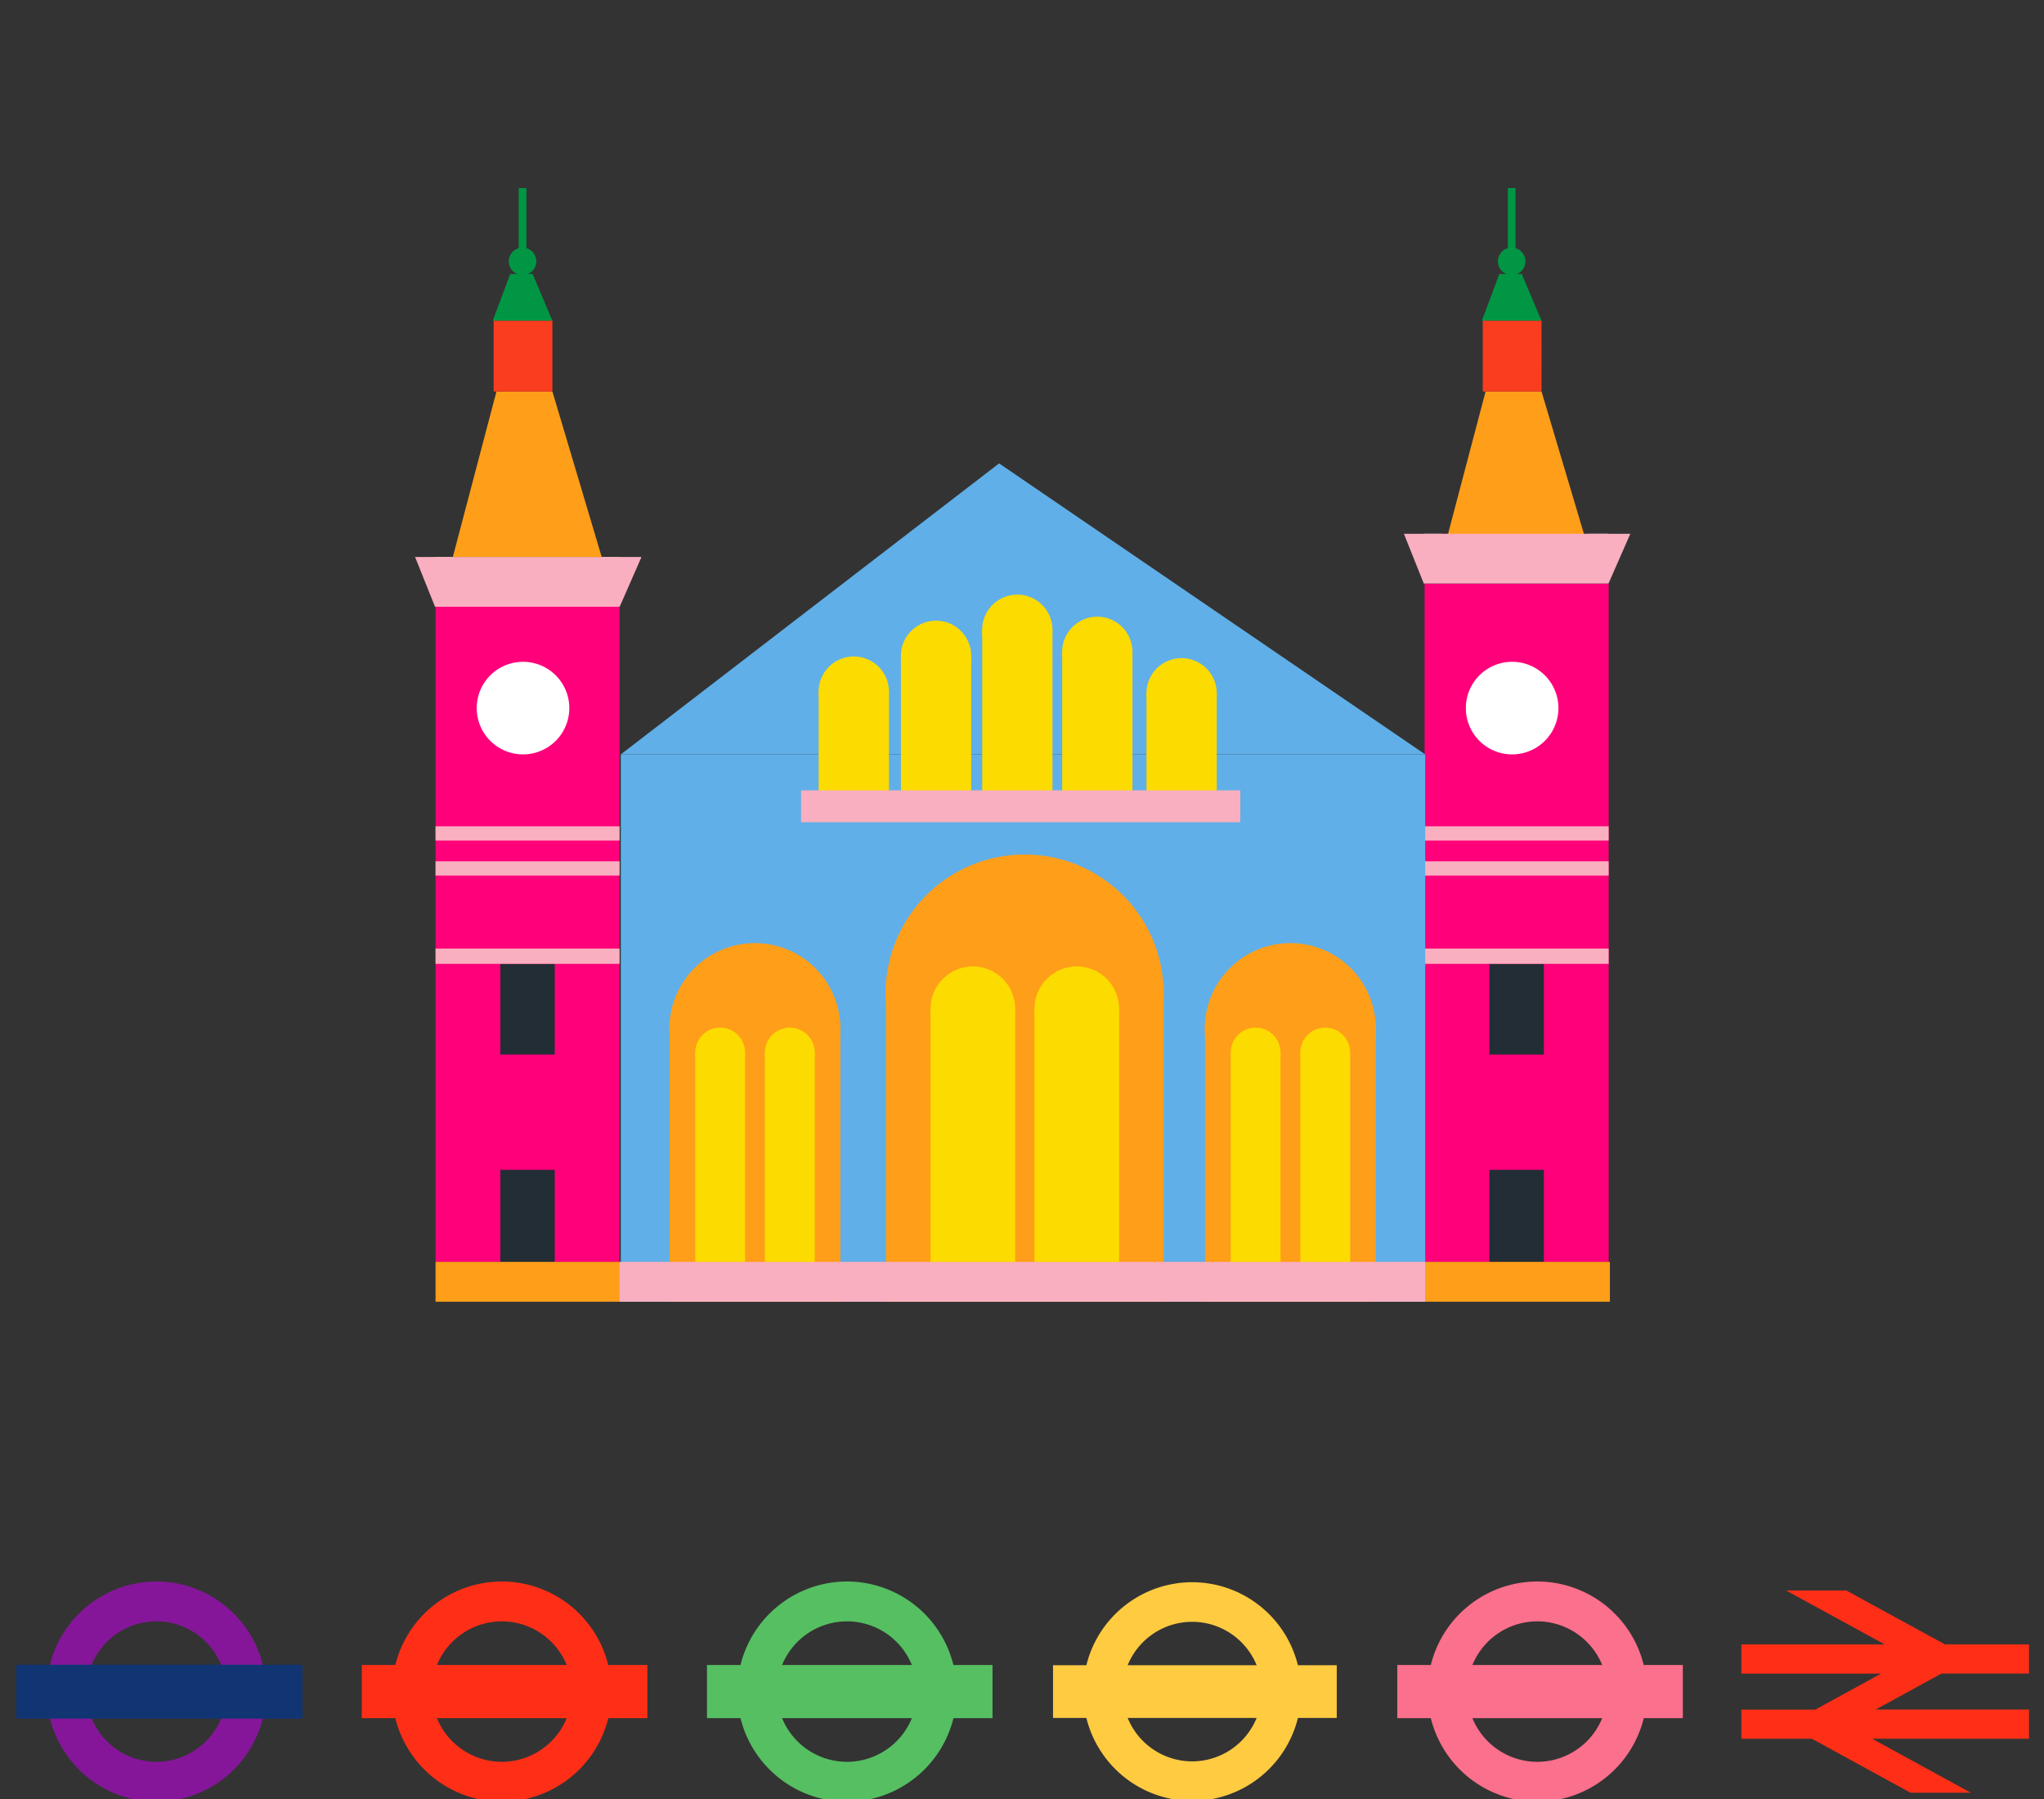 <svg xmlns="http://www.w3.org/2000/svg" xmlns:xlink="http://www.w3.org/1999/xlink" width="250" height="220" viewBox="0 0 250 220">
  <rect x="0" y="0" width="250" height="220" fill="#333333" stroke="none"/>
  <defs>
    <clipPath id="clip-path">
      <path id="Path_4490" data-name="Path 4490" d="M0,65.585H148.638V-70.6H0Z" transform="translate(0 70.602)" fill="none"/>
    </clipPath>
    <clipPath id="clip-path-19">
      <path id="Path_4593" data-name="Path 4593" d="M0,10.5H246.172V-16.42H0Z" transform="translate(0 16.42)" fill="none"/>
    </clipPath>
    <clipPath id="clip-Artboard_2">
      <rect width="250" height="220"/>
    </clipPath>
  </defs>
  <g id="Artboard_2" data-name="Artboard – 2" clip-path="url(#clip-Artboard_2)">
    <g id="Group_2772" data-name="Group 2772" transform="translate(-1248.992 -5658.453)">
      <g id="Group_2424" data-name="Group 2424" transform="translate(1299.759 5681.453)">
        <path id="Path_4481" data-name="Path 4481" d="M23.807,37.423H1.3V-45.529H23.807Z" transform="translate(1.204 93.893)" fill="#ff007a"/>
        <path id="Path_4482" data-name="Path 4482" d="M23.837-41.128H1.263v-6.088H23.837Z" transform="translate(1.173 92.326)" fill="#f9afbf"/>
        <g id="Group_2379" data-name="Group 2379" transform="translate(4.619 24.879)">
          <path id="Path_4483" data-name="Path 4483" d="M8.768,9.743H-9.439l5.334-20.231H2.74Z" transform="translate(9.439 10.488)" fill="#ff9e19"/>
        </g>
        <g id="Group_2380" data-name="Group 2380" transform="translate(9.495 10.505)">
          <path id="Path_4484" data-name="Path 4484" d="M3.517,2.756h-7.3l2.139-5.723H1.1Z" transform="translate(3.786 2.967)" fill="#009644"/>
        </g>
        <path id="Path_4485" data-name="Path 4485" d="M12.171-53.538H4.98v-8.651h7.191Z" transform="translate(4.626 78.417)" fill="#f93d1e"/>
        <path id="Path_4486" data-name="Path 4486" d="M5.357-55.133H6.819v-6.331H5.357Z" transform="translate(4.976 79.09)" fill="#f93d1e"/>
        <path id="Path_4487" data-name="Path 4487" d="M6.467-55.133H7.929v-6.331H6.467Z" transform="translate(6.007 79.09)" fill="#f93d1e"/>
        <path id="Path_4488" data-name="Path 4488" d="M7.574-55.133h1.46v-6.331H7.574Z" transform="translate(7.036 79.09)" fill="#f93d1e"/>
        <g id="Group_2382" data-name="Group 2382" transform="translate(0 0)" clip-path="url(#clip-path)">
          <g id="Group_2381" data-name="Group 2381" transform="translate(11.464 7.276)">
            <path id="Path_4489" data-name="Path 4489" d="M1.621.811A1.682,1.682,0,0,1-.061,2.493,1.683,1.683,0,0,1-1.745.811,1.684,1.684,0,0,1-.061-.873,1.684,1.684,0,0,1,1.621.811" transform="translate(1.745 0.873)" fill="#009644"/>
          </g>
        </g>
        <path id="Path_4491" data-name="Path 4491" d="M6.57-62.477h.945V-70.6H6.57Z" transform="translate(6.103 70.602)" fill="#009644"/>
        <path id="Path_4492" data-name="Path 4492" d="M12.063,2.9H5.406V-8.361h6.657Z" transform="translate(5.022 128.42)" fill="#232d35"/>
        <path id="Path_4493" data-name="Path 4493" d="M12.063-10.329H5.406V-21.42h6.657Z" transform="translate(5.022 116.289)" fill="#232d35"/>
        <path id="Path_4494" data-name="Path 4494" d="M1.3-20.522H23.807v-1.865H1.3Z" transform="translate(1.204 115.39)" fill="#f9afbf"/>
        <path id="Path_4495" data-name="Path 4495" d="M1.3-26.177H23.807v-1.744H1.3Z" transform="translate(1.204 110.25)" fill="#f9afbf"/>
        <path id="Path_4496" data-name="Path 4496" d="M1.3-28.4H23.807V-30.14H1.3Z" transform="translate(1.204 108.188)" fill="#f9afbf"/>
        <g id="Group_2384" data-name="Group 2384" transform="translate(0 0)" clip-path="url(#clip-path)">
          <g id="Group_2383" data-name="Group 2383" transform="translate(7.541 57.932)">
            <path id="Path_4497" data-name="Path 4497" d="M5.453,2.726A5.661,5.661,0,0,1-.209,8.388,5.661,5.661,0,0,1-5.87,2.726,5.661,5.661,0,0,1-.209-2.935,5.661,5.661,0,0,1,5.453,2.726" transform="translate(5.87 2.935)" fill="#fff"/>
          </g>
        </g>
        <g id="Group_2385" data-name="Group 2385" transform="translate(0 45.11)">
          <path id="Path_4499" data-name="Path 4499" d="M0,0,2.436,6.086,4.62,0Z" fill="#f9afbf"/>
        </g>
        <g id="Group_2386" data-name="Group 2386" transform="translate(22.631 45.11)">
          <path id="Path_4500" data-name="Path 4500" d="M1.153,2.932l2.67-6.088H-1.241" transform="translate(1.241 3.156)" fill="#f9afbf"/>
        </g>
        <path id="Path_4501" data-name="Path 4501" d="M1.3,2.346H23.959V-2.525H1.3Z" transform="translate(1.204 133.841)" fill="#ff9e19"/>
        <path id="Path_4502" data-name="Path 4502" d="M86.524,37.423H64.013V-45.529H86.524Z" transform="translate(59.464 93.893)" fill="#ff007a"/>
        <g id="Group_2387" data-name="Group 2387" transform="translate(125.598 24.879)">
          <path id="Path_4503" data-name="Path 4503" d="M8.768,9.743H-9.439l5.334-20.231H2.74Z" transform="translate(9.439 10.488)" fill="#ff9e19"/>
        </g>
        <g id="Group_2388" data-name="Group 2388" transform="translate(130.473 10.505)">
          <path id="Path_4504" data-name="Path 4504" d="M3.517,2.756h-7.3l2.139-5.723H1.1Z" transform="translate(3.786 2.967)" fill="#009644"/>
        </g>
        <path id="Path_4505" data-name="Path 4505" d="M74.889-53.538H67.7v-8.651h7.191Z" transform="translate(62.887 78.417)" fill="#f93d1e"/>
        <path id="Path_4506" data-name="Path 4506" d="M68.074-55.133h1.462v-6.331H68.074Z" transform="translate(63.237 79.09)" fill="#f93d1e"/>
        <path id="Path_4507" data-name="Path 4507" d="M69.185-55.133h1.462v-6.331H69.185Z" transform="translate(64.269 79.09)" fill="#f93d1e"/>
        <path id="Path_4508" data-name="Path 4508" d="M70.292-55.133h1.46v-6.331h-1.46Z" transform="translate(65.297 79.09)" fill="#f93d1e"/>
        <g id="Group_2390" data-name="Group 2390" transform="translate(0 0)" clip-path="url(#clip-path)">
          <g id="Group_2389" data-name="Group 2389" transform="translate(132.442 7.276)">
            <path id="Path_4509" data-name="Path 4509" d="M1.621.811A1.682,1.682,0,0,1-.061,2.493,1.683,1.683,0,0,1-1.745.811,1.684,1.684,0,0,1-.061-.873,1.684,1.684,0,0,1,1.621.811" transform="translate(1.745 0.873)" fill="#009644"/>
          </g>
        </g>
        <path id="Path_4511" data-name="Path 4511" d="M69.288-62.477h.947V-70.6h-.947Z" transform="translate(64.364 70.602)" fill="#009644"/>
        <path id="Path_4512" data-name="Path 4512" d="M74.78,2.9H68.123V-8.361H74.78Z" transform="translate(63.282 128.42)" fill="#232d35"/>
        <path id="Path_4513" data-name="Path 4513" d="M74.78-10.329H68.123V-21.42H74.78Z" transform="translate(63.282 116.289)" fill="#232d35"/>
        <path id="Path_4514" data-name="Path 4514" d="M64.014-20.522H86.523v-1.865H64.014Z" transform="translate(59.465 115.39)" fill="#f9afbf"/>
        <path id="Path_4515" data-name="Path 4515" d="M64.014-26.177H86.523v-1.744H64.014Z" transform="translate(59.465 110.25)" fill="#f9afbf"/>
        <path id="Path_4516" data-name="Path 4516" d="M64.014-28.4H86.523V-30.14H64.014Z" transform="translate(59.465 108.188)" fill="#f9afbf"/>
        <g id="Group_2392" data-name="Group 2392" transform="translate(0 0)" clip-path="url(#clip-path)">
          <g id="Group_2391" data-name="Group 2391" transform="translate(128.52 57.932)">
            <path id="Path_4517" data-name="Path 4517" d="M5.453,2.726A5.661,5.661,0,0,1-.209,8.388,5.661,5.661,0,0,1-5.87,2.726,5.661,5.661,0,0,1-.209-2.935,5.661,5.661,0,0,1,5.453,2.726" transform="translate(5.87 2.935)" fill="#fff"/>
          </g>
        </g>
        <path id="Path_4519" data-name="Path 4519" d="M64.014,2.346H86.675V-2.525H64.014Z" transform="translate(59.465 133.841)" fill="#ff9e19"/>
        <g id="Group_2393" data-name="Group 2393" transform="translate(25.162 33.667)">
          <path id="Path_4520" data-name="Path 4520" d="M0,17.138H98.384L46.269-18.449" transform="translate(0 18.449)" fill="#60afe8"/>
        </g>
        <path id="Path_4521" data-name="Path 4521" d="M13.045,32.233h98.384V-34.7H13.045Z" transform="translate(12.118 103.953)" fill="#60afe8"/>
        <g id="Group_2395" data-name="Group 2395" transform="translate(0 0)" clip-path="url(#clip-path)">
          <g id="Group_2394" data-name="Group 2394" transform="translate(57.546 81.498)">
            <path id="Path_4522" data-name="Path 4522" d="M16.382,8.191A17.01,17.01,0,0,1-.628,25.2,17.008,17.008,0,0,1-17.635,8.191,17.008,17.008,0,0,1-.628-8.818,17.01,17.01,0,0,1,16.382,8.191" transform="translate(17.635 8.818)" fill="#ff9e19"/>
          </g>
        </g>
        <path id="Path_4524" data-name="Path 4524" d="M29.858,18.74H63.825V-20.174H29.858Z" transform="translate(27.736 117.446)" fill="#ff9e19"/>
        <g id="Group_2397" data-name="Group 2397" transform="translate(0 0)" clip-path="url(#clip-path)">
          <g id="Group_2396" data-name="Group 2396" transform="translate(31.101 92.332)">
            <path id="Path_4525" data-name="Path 4525" d="M10.075,5.038A10.461,10.461,0,0,1-.385,15.5,10.461,10.461,0,0,1-10.846,5.038,10.461,10.461,0,0,1-.385-5.423,10.461,10.461,0,0,1,10.075,5.038" transform="translate(10.846 5.423)" fill="#ff9e19"/>
          </g>
        </g>
        <path id="Path_4527" data-name="Path 4527" d="M16.139,16.448H37.031V-17.706H16.139Z" transform="translate(14.992 119.739)" fill="#ff9e19"/>
        <g id="Group_2399" data-name="Group 2399" transform="translate(0 0)" clip-path="url(#clip-path)">
          <g id="Group_2398" data-name="Group 2398" transform="translate(96.589 92.332)">
            <path id="Path_4528" data-name="Path 4528" d="M10.075,5.038A10.461,10.461,0,0,1-.385,15.5,10.461,10.461,0,0,1-10.846,5.038,10.461,10.461,0,0,1-.385-5.423,10.461,10.461,0,0,1,10.075,5.038" transform="translate(10.846 5.423)" fill="#ff9e19"/>
          </g>
        </g>
        <path id="Path_4530" data-name="Path 4530" d="M50.089,16.448H70.981V-17.706H50.089Z" transform="translate(46.53 119.739)" fill="#ff9e19"/>
        <path id="Path_4531" data-name="Path 4531" d="M12.966,2.346H111.5V-2.525H12.966Z" transform="translate(12.045 133.841)" fill="#f9afbf"/>
        <g id="Group_2401" data-name="Group 2401" transform="translate(0 0)" clip-path="url(#clip-path)">
          <g id="Group_2400" data-name="Group 2400" transform="translate(69.366 49.72)">
            <path id="Path_4532" data-name="Path 4532" d="M4.138,2.07a4.3,4.3,0,0,1-4.3,4.3,4.3,4.3,0,0,1-4.3-4.3,4.3,4.3,0,0,1,4.3-4.3,4.3,4.3,0,0,1,4.3,4.3" transform="translate(4.455 2.228)" fill="#fcdb00"/>
          </g>
        </g>
        <path id="Path_4534" data-name="Path 4534" d="M44.554-21.011H35.961V-42.6h8.593Z" transform="translate(33.406 96.616)" fill="#fcdb00"/>
        <g id="Group_2403" data-name="Group 2403" transform="translate(0 0)" clip-path="url(#clip-path)">
          <g id="Group_2402" data-name="Group 2402" transform="translate(79.151 52.418)">
            <path id="Path_4535" data-name="Path 4535" d="M4.138,2.07a4.3,4.3,0,0,1-4.3,4.3,4.3,4.3,0,0,1-4.3-4.3,4.3,4.3,0,0,1,4.3-4.3,4.3,4.3,0,0,1,4.3,4.3" transform="translate(4.455 2.228)" fill="#fcdb00"/>
          </g>
        </g>
        <path id="Path_4537" data-name="Path 4537" d="M49.626-22.311H41.033V-41.2h8.593Z" transform="translate(38.117 97.915)" fill="#fcdb00"/>
        <g id="Group_2405" data-name="Group 2405" transform="translate(0 0)" clip-path="url(#clip-path)">
          <g id="Group_2404" data-name="Group 2404" transform="translate(63.048 95.185)">
            <path id="Path_4538" data-name="Path 4538" d="M4.986,2.493A5.178,5.178,0,0,1-.192,7.671,5.176,5.176,0,0,1-5.367,2.493,5.176,5.176,0,0,1-.192-2.684,5.178,5.178,0,0,1,4.986,2.493" transform="translate(5.367 2.684)" fill="#fcdb00"/>
          </g>
        </g>
        <path id="Path_4540" data-name="Path 4540" d="M43.038,12.385H32.685V-18.573H43.038Z" transform="translate(30.362 118.933)" fill="#fcdb00"/>
        <g id="Group_2407" data-name="Group 2407" transform="translate(0 0)" clip-path="url(#clip-path)">
          <g id="Group_2406" data-name="Group 2406" transform="translate(75.758 95.187)">
            <path id="Path_4541" data-name="Path 4541" d="M4.986,2.493A5.177,5.177,0,0,1-.192,7.671,5.176,5.176,0,0,1-5.367,2.493,5.176,5.176,0,0,1-.192-2.684,5.177,5.177,0,0,1,4.986,2.493" transform="translate(5.367 2.684)" fill="#fcdb00"/>
          </g>
        </g>
        <path id="Path_4543" data-name="Path 4543" d="M49.628,12.386H39.275V-18.572H49.628Z" transform="translate(36.484 118.934)" fill="#fcdb00"/>
        <g id="Group_2409" data-name="Group 2409" transform="translate(0 0)" clip-path="url(#clip-path)">
          <g id="Group_2408" data-name="Group 2408" transform="translate(34.273 102.668)">
            <path id="Path_4544" data-name="Path 4544" d="M2.935,1.468A3.048,3.048,0,0,1-.113,4.515,3.048,3.048,0,0,1-3.159,1.468,3.048,3.048,0,0,1-.113-1.58,3.048,3.048,0,0,1,2.935,1.468" transform="translate(3.159 1.58)" fill="#fcdb00"/>
          </g>
        </g>
        <path id="Path_4546" data-name="Path 4546" d="M23.862,9.8H17.768V-15.8h6.094Z" transform="translate(16.505 121.512)" fill="#fcdb00"/>
        <g id="Group_2411" data-name="Group 2411" transform="translate(0 0)" clip-path="url(#clip-path)">
          <g id="Group_2410" data-name="Group 2410" transform="translate(42.788 102.67)">
            <path id="Path_4547" data-name="Path 4547" d="M2.935,1.468A3.048,3.048,0,0,1-.113,4.515,3.048,3.048,0,0,1-3.159,1.468,3.048,3.048,0,0,1-.113-1.58,3.048,3.048,0,0,1,2.935,1.468" transform="translate(3.159 1.58)" fill="#fcdb00"/>
          </g>
        </g>
        <path id="Path_4549" data-name="Path 4549" d="M28.276,9.8H22.182V-15.8h6.094Z" transform="translate(20.606 121.513)" fill="#fcdb00"/>
        <g id="Group_2413" data-name="Group 2413" transform="translate(0 0)" clip-path="url(#clip-path)">
          <g id="Group_2412" data-name="Group 2412" transform="translate(99.761 102.668)">
            <path id="Path_4550" data-name="Path 4550" d="M2.935,1.468A3.048,3.048,0,0,1-.113,4.515,3.048,3.048,0,0,1-3.159,1.468,3.048,3.048,0,0,1-.113-1.58,3.048,3.048,0,0,1,2.935,1.468" transform="translate(3.159 1.58)" fill="#fcdb00"/>
          </g>
        </g>
        <path id="Path_4552" data-name="Path 4552" d="M57.812,9.8H51.718V-15.8h6.094Z" transform="translate(48.043 121.512)" fill="#fcdb00"/>
        <g id="Group_2415" data-name="Group 2415" transform="translate(0 0)" clip-path="url(#clip-path)">
          <g id="Group_2414" data-name="Group 2414" transform="translate(108.275 102.67)">
            <path id="Path_4553" data-name="Path 4553" d="M2.935,1.468A3.048,3.048,0,0,1-.111,4.515,3.048,3.048,0,0,1-3.159,1.468,3.048,3.048,0,0,1-.111-1.58,3.048,3.048,0,0,1,2.935,1.468" transform="translate(3.159 1.58)" fill="#fcdb00"/>
          </g>
        </g>
        <path id="Path_4555" data-name="Path 4555" d="M62.226,9.8H56.132V-15.8h6.094Z" transform="translate(52.143 121.513)" fill="#fcdb00"/>
        <g id="Group_2417" data-name="Group 2417" transform="translate(0 0)" clip-path="url(#clip-path)">
          <g id="Group_2416" data-name="Group 2416" transform="translate(59.425 52.904)">
            <path id="Path_4556" data-name="Path 4556" d="M4.138,2.07a4.3,4.3,0,0,1-4.3,4.3,4.3,4.3,0,0,1-4.3-4.3,4.3,4.3,0,0,1,4.3-4.3,4.3,4.3,0,0,1,4.3,4.3" transform="translate(4.455 2.228)" fill="#fcdb00"/>
          </g>
        </g>
        <path id="Path_4558" data-name="Path 4558" d="M39.4-22.059H30.807V-40.947H39.4Z" transform="translate(28.618 98.149)" fill="#fcdb00"/>
        <g id="Group_2419" data-name="Group 2419" transform="translate(0 0)" clip-path="url(#clip-path)">
          <g id="Group_2418" data-name="Group 2418" transform="translate(49.365 57.285)">
            <path id="Path_4559" data-name="Path 4559" d="M4.138,2.07a4.3,4.3,0,0,1-4.3,4.3,4.3,4.3,0,0,1-4.3-4.3,4.3,4.3,0,0,1,4.3-4.3,4.3,4.3,0,0,1,4.3,4.3" transform="translate(4.455 2.228)" fill="#fcdb00"/>
          </g>
        </g>
        <path id="Path_4561" data-name="Path 4561" d="M34.185-24.655H25.592V-38.676h8.593Z" transform="translate(23.773 100.259)" fill="#fcdb00"/>
        <g id="Group_2421" data-name="Group 2421" transform="translate(0 0)" clip-path="url(#clip-path)">
          <g id="Group_2420" data-name="Group 2420" transform="translate(89.46 57.486)">
            <path id="Path_4562" data-name="Path 4562" d="M4.138,2.07a4.3,4.3,0,0,1-4.3,4.3,4.3,4.3,0,0,1-4.3-4.3,4.3,4.3,0,0,1,4.3-4.3,4.3,4.3,0,0,1,4.3,4.3" transform="translate(4.455 2.228)" fill="#fcdb00"/>
          </g>
        </g>
        <path id="Path_4564" data-name="Path 4564" d="M54.971-24.551H46.378V-38.572h8.593Z" transform="translate(43.082 100.356)" fill="#fcdb00"/>
        <path id="Path_4565" data-name="Path 4565" d="M78.2-28.52H24.474v-3.9H78.2Z" transform="translate(22.735 106.072)" fill="#f9afbf"/>
        <path id="Path_4566" data-name="Path 4566" d="M86.536-42.6H63.962v-6.088H86.536Z" transform="translate(59.417 90.961)" fill="#f9afbf"/>
        <g id="Group_2422" data-name="Group 2422" transform="translate(120.943 42.277)">
          <path id="Path_4567" data-name="Path 4567" d="M1.172,2.932-1.262-3.156H3.356" transform="translate(1.262 3.156)" fill="#f9afbf"/>
        </g>
        <g id="Group_2423" data-name="Group 2423" transform="translate(143.573 42.277)">
          <path id="Path_4568" data-name="Path 4568" d="M0,0,2.394,6.086,5.063,0Z" fill="#f9afbf"/>
        </g>
      </g>
      <g id="Group_2456" data-name="Group 2456" transform="translate(1250.992 5851.855)">
        <g id="Group_2451" data-name="Group 2451" transform="translate(0 0)" clip-path="url(#clip-path-19)">
          <g id="Group_2448" data-name="Group 2448" transform="translate(42.249 -0.001)">
            <path id="Path_4590" data-name="Path 4590" d="M13.626,3.985H8.842A13.422,13.422,0,0,0-4.174-6.23,13.432,13.432,0,0,0-17.2,3.985h-4.1v6.495h4.1A13.435,13.435,0,0,0-4.174,20.694,13.442,13.442,0,0,0,8.85,10.479h4.776Zm-17.8-5.34a8.58,8.58,0,0,1,7.937,5.34H-12.113a8.579,8.579,0,0,1,7.939-5.34m0,17.178a8.584,8.584,0,0,1-7.939-5.344H3.764a8.585,8.585,0,0,1-7.937,5.344" transform="translate(21.303 6.23)" fill="#ff2f17"/>
          </g>
          <g id="Group_2449" data-name="Group 2449" transform="translate(84.466 -0.001)">
            <path id="Path_4591" data-name="Path 4591" d="M13.626,3.985H8.842A13.422,13.422,0,0,0-4.174-6.23,13.432,13.432,0,0,0-17.2,3.985h-4.1v6.495h4.1A13.435,13.435,0,0,0-4.174,20.694,13.442,13.442,0,0,0,8.85,10.479h4.776Zm-17.8-5.34a8.58,8.58,0,0,1,7.937,5.34H-12.113a8.579,8.579,0,0,1,7.939-5.34m0,17.178a8.584,8.584,0,0,1-7.939-5.344H3.764a8.585,8.585,0,0,1-7.937,5.344" transform="translate(21.303 6.23)" fill="#55bf62"/>
          </g>
          <g id="Group_2450" data-name="Group 2450" transform="translate(126.796 0.087)">
            <path id="Path_4592" data-name="Path 4592" d="M13.537,3.959H8.784A13.334,13.334,0,0,0-4.148-6.189,13.342,13.342,0,0,0-17.086,3.959h-4.078v6.452h4.078A13.345,13.345,0,0,0-4.148,20.558,13.351,13.351,0,0,0,8.79,10.411h4.747ZM-4.148-1.347A8.525,8.525,0,0,1,3.739,3.959H-12.035A8.525,8.525,0,0,1-4.148-1.347m0,17.067a8.528,8.528,0,0,1-7.887-5.309H3.739A8.528,8.528,0,0,1-4.148,15.72" transform="translate(21.164 6.189)" fill="#ffcb41"/>
          </g>
        </g>
        <g id="Group_2452" data-name="Group 2452" transform="translate(210.985 1.099)">
          <path id="Path_4594" data-name="Path 4594" d="M2.133,0,14.2,6.595H-3.335v3.568H13.756l-8.037,4.4H-3.335v3.566h8.62l12.064,6.6h7.375l-12.066-6.6H31.85V14.56H13.089l8.044-4.4H31.85V6.595H21.569L9.5,0Z" transform="translate(3.335)" fill="#ff2f17"/>
        </g>
        <g id="Group_2455" data-name="Group 2455" transform="translate(0 0)" clip-path="url(#clip-path-19)">
          <g id="Group_2453" data-name="Group 2453" transform="translate(168.898 -0.001)">
            <path id="Path_4595" data-name="Path 4595" d="M13.626,3.985H8.842A13.422,13.422,0,0,0-4.174-6.23,13.432,13.432,0,0,0-17.2,3.985h-4.1v6.495h4.1A13.435,13.435,0,0,0-4.174,20.694,13.442,13.442,0,0,0,8.85,10.479h4.776Zm-17.8-5.34a8.58,8.58,0,0,1,7.937,5.34H-12.113a8.579,8.579,0,0,1,7.939-5.34m0,17.178a8.584,8.584,0,0,1-7.939-5.344H3.764a8.585,8.585,0,0,1-7.937,5.344" transform="translate(21.303 6.23)" fill="#fb708c"/>
          </g>
          <g id="Group_2454" data-name="Group 2454" transform="translate(0.003 0)">
            <path id="Path_4596" data-name="Path 4596" d="M13.626,3.984H8.842A13.42,13.42,0,0,0-4.174-6.229,13.43,13.43,0,0,0-17.2,3.984h-4.1v6.495h4.1A13.435,13.435,0,0,0-4.174,20.694,13.442,13.442,0,0,0,8.85,10.479h4.776Zm-17.8-5.34a8.578,8.578,0,0,1,7.937,5.34H-12.113a8.581,8.581,0,0,1,7.939-5.34m0,17.178a8.586,8.586,0,0,1-7.939-5.344H3.764a8.584,8.584,0,0,1-7.937,5.344" transform="translate(21.303 6.229)" fill="#85169a"/>
          </g>
        </g>
        <path id="Path_4598" data-name="Path 4598" d="M0-3.622H35v-6.59H0Z" transform="translate(0 20.391)" fill="#113573"/>
      </g>
    </g>
  </g>
</svg>
